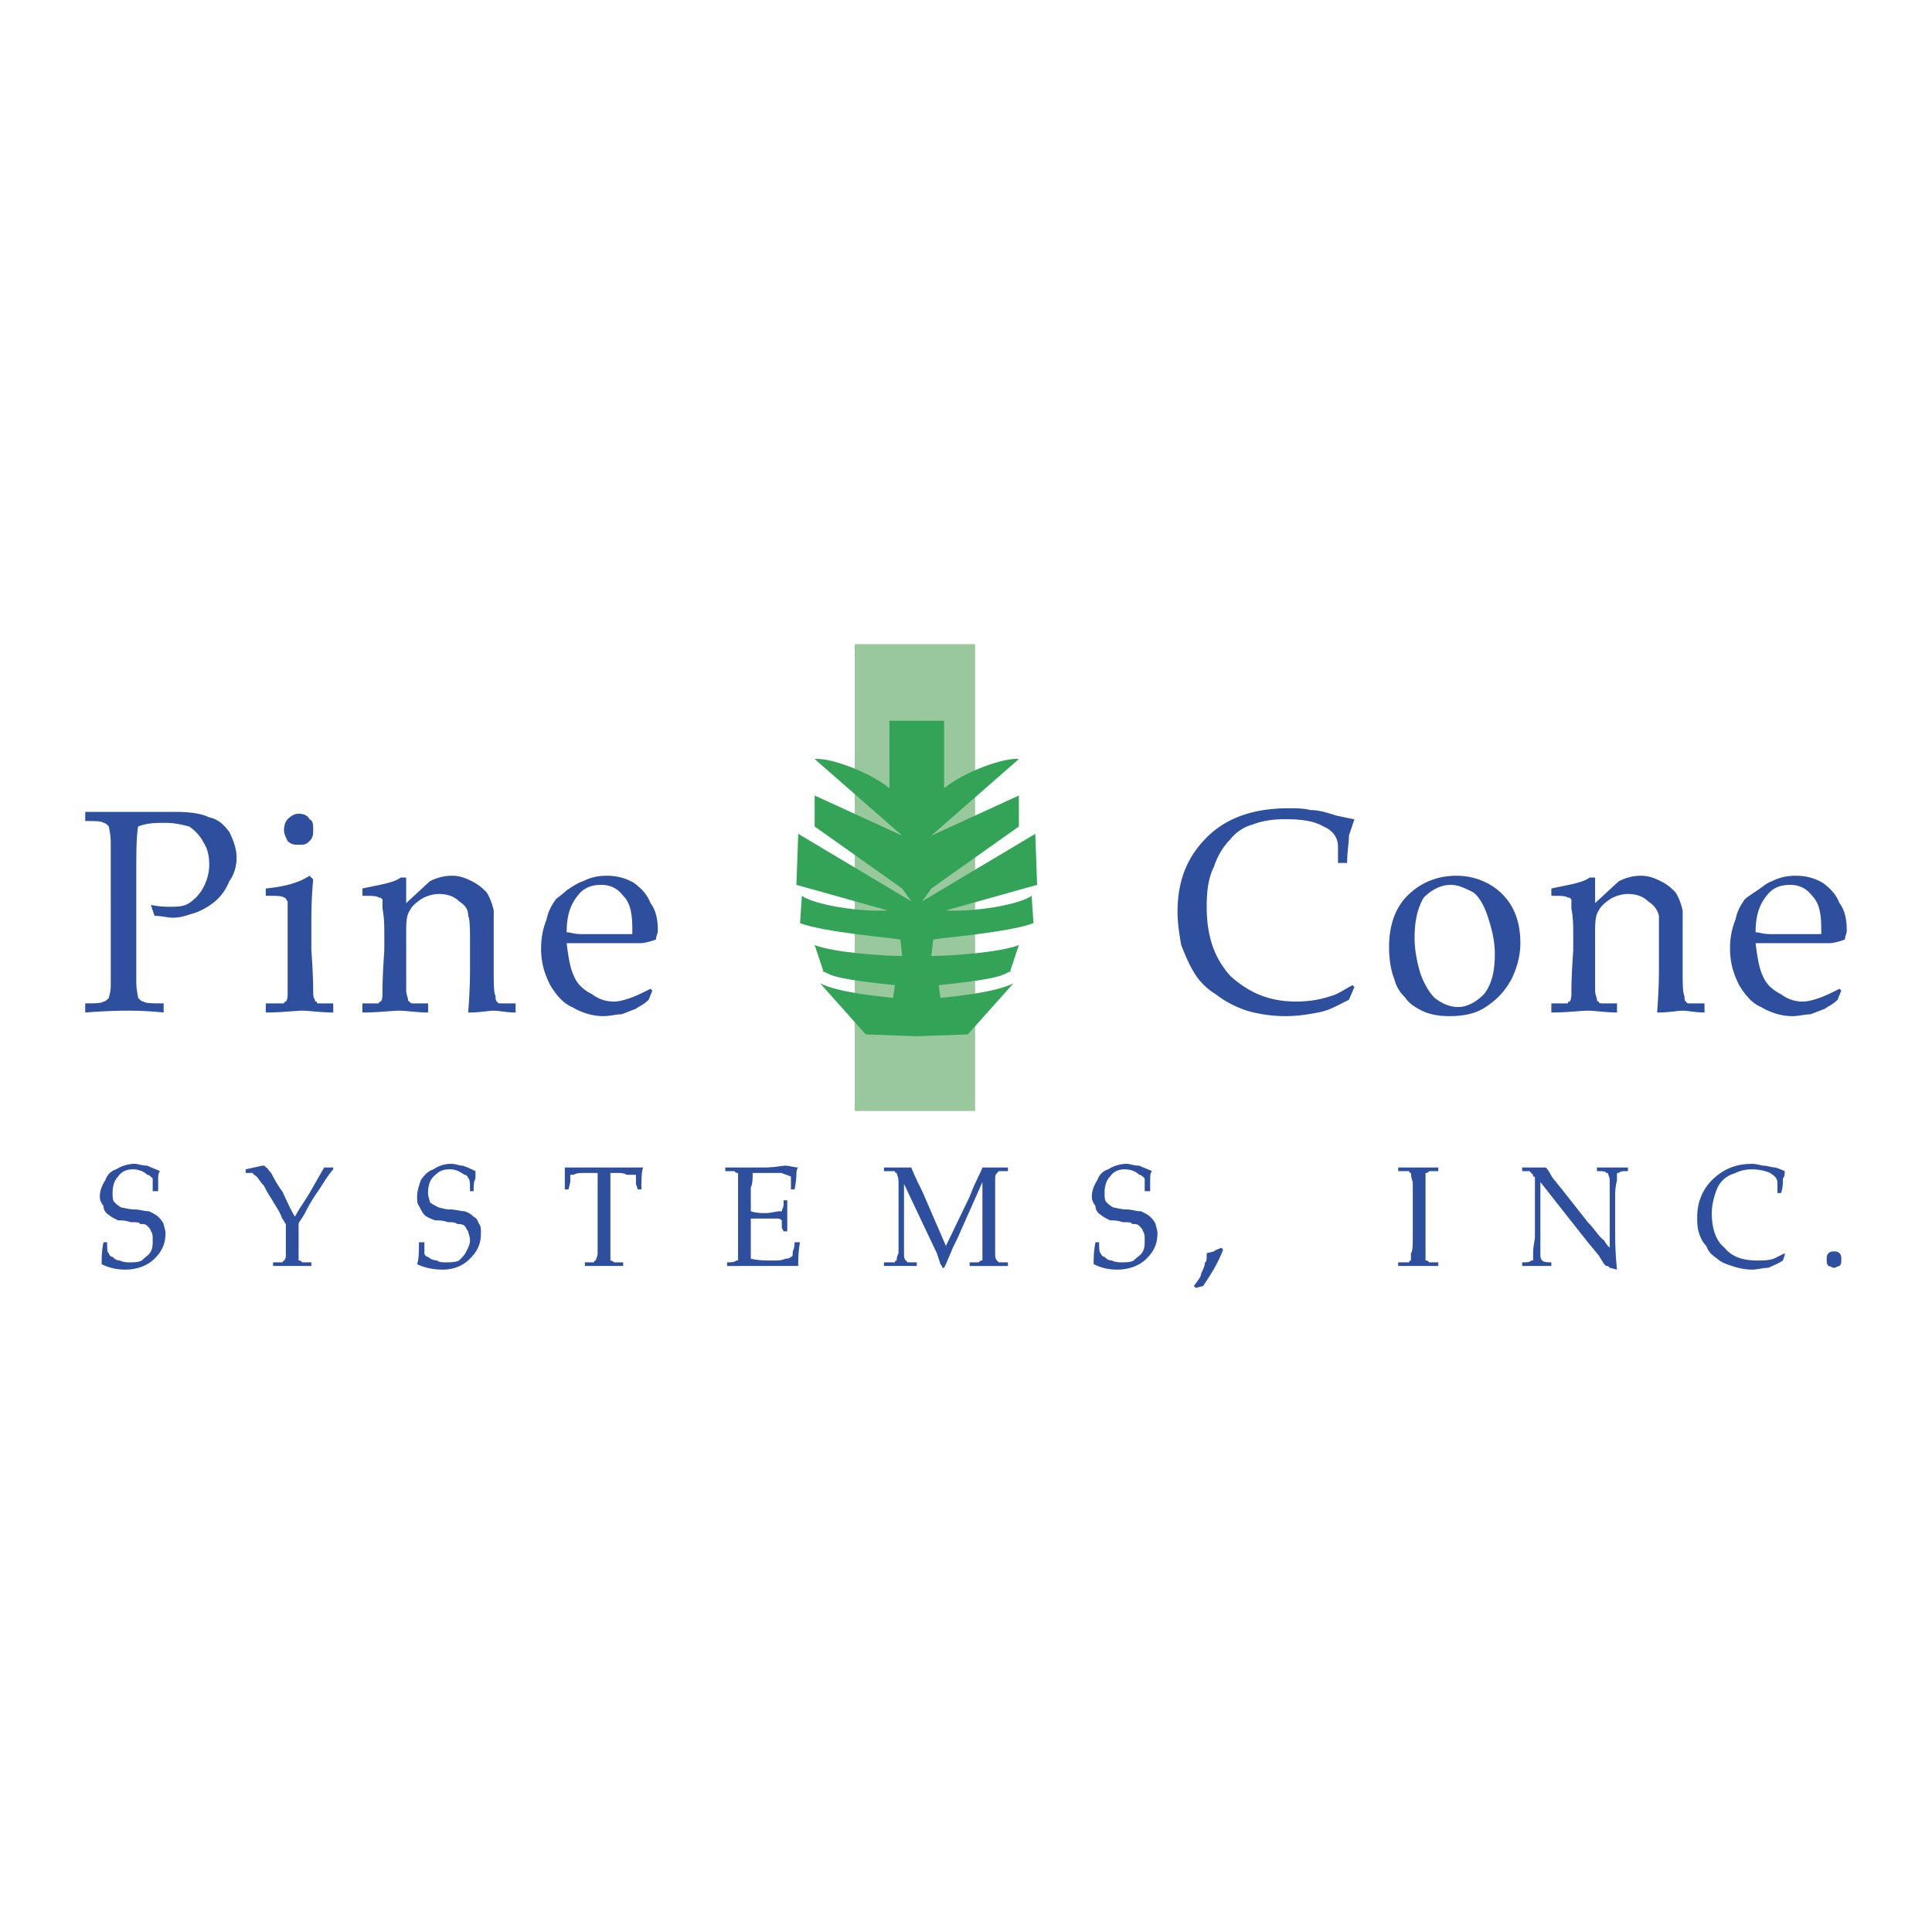 <svg xmlns="http://www.w3.org/2000/svg" width="2500" height="2500" viewBox="0 0 192.756 192.756"><g fill-rule="evenodd" clip-rule="evenodd"><path fill="#fff" d="M0 0h192.756v192.756H0V0z"/><path fill="#99c89d" d="M85.28 64.267h12.007v46.575H85.28V64.267z"/><path d="M8.504 81.915v-.91h9.097c1.456 0 2.547.182 3.275.546.91.182 1.455.728 2.001 1.456.364.728.728 1.637.728 2.547 0 .728-.182 1.638-.728 2.365-.364.91-.91 1.637-1.637 2.183-.728.545-1.456.91-2.184 1.092-.546.182-1.092.364-1.819.364-.546 0-1.091-.182-1.819-.182l-.364-1.092c.91.182 1.456.182 2.001.182.545 0 1.273 0 1.819-.364a4.307 4.307 0 0 0 1.455-1.637c.364-.728.546-1.456.546-2.184 0-.91-.182-1.637-.546-2.183a4.296 4.296 0 0 0-1.455-1.638c-.728-.182-1.456-.364-2.365-.364-.91 0-1.819 0-2.729.364-.182 1.091-.182 2.547-.182 4.73v10.733c0 .91.182 1.457.182 1.639.182.182.364.363.545.363.182.182.91.182 2.001.182v.91c-1.819-.182-2.911-.182-3.639-.182-.364 0-1.819 0-4.185.182v-.91c.91 0 1.637 0 1.819-.182.182 0 .364-.182.546-.363 0-.182.182-.547.182-1.273V87.736v-3.638c0-.91-.182-1.456-.182-1.638-.182-.182-.364-.364-.546-.364-.18-.181-.907-.181-1.817-.181zM29.79 81.187c.546 0 .91.182 1.092.546.364.182.364.545.364 1.091 0 .364 0 .728-.364 1.091-.364.364-.545.364-1.092.364-.364 0-.728 0-1.091-.364-.182-.364-.364-.728-.364-1.091 0-.546.182-.91.364-1.091.363-.364.727-.546 1.091-.546zm-3.275 8.187v-.728c1.82-.182 3.275-.546 4.367-1.273l.364.364c-.182 2.001-.182 3.457-.182 4.548v2.547c.182 2.366.182 3.821.182 4.002 0 .365 0 .729.182.91 0 .182 0 .182.182.182 0 .182 0 .182.182.182h1.456v.91c-1.274 0-2.365-.182-3.093-.182-.728 0-2.001.182-3.639.182v-.91h1.82c0-.182.182-.182.182-.182.182-.182.182-.545.182-1.092V92.285 89.92c-.182-.182-.182-.364-.364-.364-.183-.182-.729-.182-1.821-.182zM36.158 101.018v-.91h1.638c0-.182.182-.182.182-.182.182-.182.182-.545.182-1.092 0-.182 0-1.455.182-4.002v-1.637c0-.729 0-1.638-.182-2.548v-.909c-.182-.182-.182-.182-.364-.182-.182-.182-.728-.182-1.638-.182v-.728c1.638-.364 3.093-.546 3.821-1.092h.546V90.101l2.365-2.183c.728-.364 1.456-.546 2.184-.546s1.273.182 2.001.546c.728.364 1.092.728 1.456 1.092.363.545.545 1.091.728 1.819v6.005c0 1.273 0 2.182.182 2.547 0 .182 0 .545.182.545 0 .182.182.182.364.182h1.456v.91c-.91 0-1.637-.182-2.183-.182s-1.274.182-2.547.182c.182-2.365.182-3.82.182-4.367v-2.364c0-1.456 0-2.547-.182-2.911 0-.728-.364-1.092-.91-1.456-.546-.546-1.273-.728-2.001-.728-.546 0-1.273.182-1.819.546-.546.364-.91.728-1.092 1.091-.364.546-.364 1.274-.364 2.366V98.834c0 .365.182.729.182.91s.182.182.182.182c0 .182.182.182.364.182h1.456v.91c-1.091 0-2.183-.182-2.911-.182-.731 0-2.005.182-3.642.182zM57.626 89.374c.546-.728 1.274-1.091 2.366-1.091.909 0 1.637.364 2.183 1.091.728.728.91 1.82.91 3.275v.546h-5.094c-.728 0-1.092-.183-1.456-.183 0-1.637.363-2.729 1.091-3.638zm5.276 10.188c-.546.182-1.092.363-1.638.363a3.498 3.498 0 0 1-2.183-.727c-.728-.365-1.456-.91-1.819-1.82-.364-.729-.546-1.819-.728-3.275H63.811c.545 0 1.092-.182 1.637-.364 0-.364.182-.545.182-.91 0-1.092-.182-2.001-.728-2.729-.364-.91-.91-1.456-1.638-2.001-.91-.546-1.819-.728-2.729-.728s-1.637.182-2.365.546c-.546.182-1.092.546-1.637.91-.364.364-.91.728-1.092.91-.364.545-.728 1.091-.91 2.001-.364.91-.546 1.819-.546 2.911 0 1.456.364 2.547.91 3.639.546.91 1.273 1.818 2.183 2.182.91.547 2.001.91 3.093.91.728 0 1.273-.182 1.819-.182.546-.182.91-.363 1.455-.545.182-.184.728-.365 1.274-.91l.364-.91-.182-.182c-.725.365-1.453.73-1.999.911zM134.947 98.289l.184.182-.547 1.273c-1.092.545-2 1.092-3.092 1.273-.91.182-2.002.363-3.275.363s-2.547-.182-3.82-.545c-1.092-.365-2.184-.91-3.094-1.637a6.299 6.299 0 0 1-2.184-2.184c-.545-.91-.908-1.82-1.273-2.729-.182-1.091-.363-2.183-.363-3.275 0-3.093.91-5.458 2.91-7.459 2.002-2.001 4.73-2.911 8.188-2.911.729 0 1.455 0 2.184.182.729 0 1.455.182 2.547.546.91.182 1.637.364 1.82.364-.184.545-.365 1.091-.547 1.637 0 .729-.182 1.638-.182 2.729h-.91V84.46c0-.91-.545-1.637-1.455-2.001-.91-.546-2.184-.728-3.82-.728-1.273 0-2.365.182-3.275.545-.727.182-1.637.728-2.184 1.456-.727.728-1.273 1.637-1.637 2.729-.547 1.091-.729 2.365-.729 4.002 0 2.911.729 5.094 2.365 6.914 1.82 1.637 3.82 2.547 6.551 2.547 1.273 0 2.365-.182 3.457-.545.726-.18 1.455-.727 2.181-1.09zM142.043 89.556c.729-.728 1.639-1.273 2.73-1.273.727 0 1.455.364 2.182.728.547.363 1.092 1.273 1.457 2.365.363 1.091.727 2.365.727 3.821 0 1.82-.363 3.093-1.092 4.003-.727.727-1.637 1.271-2.547 1.271s-1.637-.363-2.365-.908c-.545-.547-1.092-1.455-1.455-2.547-.363-1.274-.547-2.366-.547-3.458 0-1.819.365-3.093.91-4.002zm-2.91 8.186c.182.729.545 1.273 1.092 1.82.363.545.908.908 1.637 1.273.729.363 1.637.545 2.729.545 1.273 0 2.547-.182 3.639-.91 1.092-.727 1.82-1.455 2.549-2.729.545-1.092.908-2.365.908-3.638 0-2.001-.545-3.639-1.818-4.912-1.092-1.092-2.73-1.819-4.549-1.819-2.002 0-3.639.728-4.912 2.001s-1.82 3.093-1.82 5.094c-.002 1.275.182 2.367.545 3.275zM154.779 101.018v-.91h1.636c0-.182.182-.182.182-.182.182-.182.182-.545.182-1.092 0-.182 0-1.455.184-4.002v-1.637c0-.729 0-1.638-.184-2.548v-.909c-.182-.182-.182-.182-.363-.182-.182-.182-.727-.182-1.637-.182v-.728c1.637-.364 3.092-.546 3.82-1.092H159.144V90.101l2.365-2.183c.729-.364 1.457-.546 2.184-.546.729 0 1.273.182 2.002.546.727.364 1.092.728 1.455 1.092.363.545.545 1.091.729 1.819v6.005c0 1.273 0 2.182.182 2.547 0 .182 0 .545.182.545 0 .182.182.182.363.182h1.455v.91c-.908 0-1.637-.182-2.182-.182-.547 0-1.275.182-2.547.182.182-2.365.182-3.82.182-4.367v-2.364-2.911c-.182-.728-.547-1.092-1.092-1.456-.547-.546-1.273-.728-2.002-.728-.545 0-1.273.182-1.818.546-.547.364-.91.728-1.092 1.091-.365.546-.365 1.274-.365 2.366V98.834c0 .365.182.729.182.91s.184.182.184.182c0 .182.182.182.363.182h1.455v.91c-1.092 0-2.184-.182-2.91-.182-.73 0-2.003.182-3.64.182zM176.248 89.374c.545-.728 1.273-1.091 2.363-1.091.91 0 1.639.364 2.184 1.091.729.728.91 1.82.91 3.275v.546h-5.094c-.729 0-1.092-.183-1.455-.183 0-1.637.364-2.729 1.092-3.638zm5.275 10.188c-.547.182-1.092.363-1.639.363a3.497 3.497 0 0 1-2.182-.727c-.729-.365-1.455-.91-1.82-1.82-.363-.729-.545-1.819-.727-3.275h7.277c.545 0 1.092-.182 1.637-.364 0-.364.182-.545.182-.91 0-1.092-.182-2.001-.727-2.729-.365-.91-.91-1.456-1.639-2.001-.91-.546-1.818-.728-2.729-.728s-1.637.182-2.365.546c-.545.182-.91.546-1.455.91-.547.364-1.092.728-1.273.91-.365.545-.729 1.091-.91 2.001a7.559 7.559 0 0 0-.547 2.911c0 1.456.365 2.547.91 3.639.547.91 1.273 1.818 2.184 2.182.91.547 2.002.91 3.094.91.727 0 1.273-.182 1.818-.182.547-.182.91-.363 1.455-.545.182-.184.729-.365 1.273-.91l.365-.91-.182-.182c-.726.365-1.455.73-2 .911zM10.141 126.125c0-.547 0-1.273.182-2.184h.364c0 .545 0 1.092.182 1.092 0 .182.182.363.364.363.182.182.364.363.728.363.364.184.728.184.91.184.545 0 .91 0 1.273-.184.364-.363.728-.545.91-.908.182-.365.182-.729.182-1.092 0-.365 0-.729-.182-.91 0-.182-.182-.363-.364-.545-.182-.184-.364-.184-.728-.184 0-.182-.364-.182-.91-.182-.546-.182-.91-.182-1.273-.182-.364-.182-.728-.363-.91-.545a1.004 1.004 0 0 1-.546-.91 1.388 1.388 0 0 1-.364-.91c0-.545.182-1.092.546-1.637.182-.547.546-.91 1.092-1.092a3.516 3.516 0 0 1 1.819-.547c.364 0 .728.184 1.274.184.364.182.909.363 1.273.545-.182.182-.182.547-.182.729v1.273h-.546v-1.273c-.182-.182-.364-.365-.545-.365-.364-.363-.91-.545-1.456-.545-.545 0-1.091.182-1.455.729-.364.363-.546.908-.546 1.637 0 .363 0 .729.182.91s.364.363.728.545c.182 0 .728.182 1.273.182.546 0 .91.182 1.456.182.364.182.728.365.91.547s.364.363.546.727c0 .184.182.547.182.91 0 1.092-.364 1.82-1.092 2.547-.728.729-1.819 1.092-2.911 1.092-.91-.001-1.638-.183-2.366-.546zM24.514 117.027v-.363l1.638-.363c.182 0 .363 0 .363.182.182 0 .182.182.546.545.182.365.546 1.092 1.092 1.82.364.727.728 1.637 1.273 2.547.364-.729.91-1.455 1.456-2.365l1.456-2.547h.91v.182c-.182.182-.728.91-1.274 1.818-.364.547-.909 1.275-1.455 2.365-.364.729-.728 1.092-.728 1.273v3.638c.182 0 .182 0 .364.184h.91v.363h-3.82v-.363h.91l.182-.184c.182-.182.182-.363.182-.727v-2.912c-.182-.182-.182-.363-.364-.545 0 0-.182-.547-.546-1.092l-.546-.91a10.292 10.292 0 0 1-.728-1.273c-.364-.363-.546-.727-.728-.908-.182-.184-.364-.184-.364-.365h-.729zM41.616 126.125c.182-.547.182-1.273.182-2.184h.546v1.092c0 .182.182.363.364.363.182.182.546.363.91.363.182.184.546.184.91.184s.91 0 1.273-.184c.364-.363.546-.545.728-.908.182-.365.364-.729.364-1.092 0-.365-.182-.729-.182-.91-.182-.182-.182-.363-.364-.545-.182-.184-.546-.184-.728-.184-.182-.182-.546-.182-.91-.182-.546-.182-.91-.182-1.274-.182-.546-.182-.909-.363-1.091-.545-.182-.184-.364-.547-.546-.91-.182-.182-.182-.545-.182-.91 0-.545.182-1.092.364-1.637.364-.547.728-.91 1.273-1.092a3.081 3.081 0 0 1 1.819-.547c.364 0 .728.184 1.091.184.546.182.91.363 1.274.545v.729c-.182.363-.182.727-.182 1.273h-.364c0-.729 0-1.273-.182-1.273 0-.182-.182-.365-.364-.365-.546-.363-.91-.545-1.456-.545-.728 0-1.091.182-1.637.729-.364.363-.546.908-.546 1.637 0 .363.182.729.182.91.182.182.546.363.91.545.182 0 .546.182 1.091.182.546 0 1.092.182 1.456.182.546.182.728.365.91.547.364.182.364.363.546.727.182.184.182.547.182.91 0 1.092-.364 1.82-1.091 2.547-.728.729-1.638 1.092-2.729 1.092-.91-.001-1.819-.183-2.547-.546zM56.898 117.938l-.182.729h-.364v-2.184H64.175c-.182.363-.182 1.273-.182 2.184h-.363l-.182-.547v-.727-.184h-.182-.728c-.364-.182-.546-.182-.91-.182H60.9V125.759s.182 0 .364.184h.91v.363h-3.82v-.363h.909c0-.184.182-.184.182-.184 0-.182.182-.363.182-.727v-6.186V117.026h-1.092c-.545 0-1.091 0-1.273.182h-.364v.73zM72.544 126.307v-.363c.364 0 .728 0 .91-.184h.182v-.727-5.276-1.82-.91c-.182 0-.182 0-.364-.182h-.91v-.363h3.82c1.092 0 1.819-.182 2.184-.182.364 0 .91.182 1.273.182-.182.182-.182.545-.182.727 0 0 0 .547-.182 1.457h-.364v-1.273c-.364-.184-.546-.184-.91-.365H75.09c0 .547 0 1.092-.182 1.455v2.365c.546.182 1.092.182 1.456.182.545 0 1.091-.182 1.455-.182h.182c0-.182.182-.363.182-.727v-.363h.364v3.092h-.364l-.182-.363v-.729s-.182-.182-.364-.182h-2.729V125.578c.728.182 1.456.182 2.184.182.545 0 .909 0 1.273-.182.182 0 .364 0 .546-.182.182 0 .182-.182.182-.545.182-.365.182-.729.182-.91h.545c-.182.91-.182 1.818-.182 2.365H74.18c.002.001-.544.001-1.636.001zM88.191 116.846v-.363h2.729c.364.91.728 1.637 1.091 2.365l2.365 5.457 2.365-4.912c.545-1.455 1.092-2.365 1.274-2.91h2.547v.363h-.91l-.182.182c-.182.182-.182.365-.182.729V124.852c0 .545 0 .727.182.908l.182.184h.91v.363h-3.82v-.363h.911c.182-.184.182-.184.363-.184v-.727-7.096l-2.183 4.912c-.364.91-.728 1.455-.91 2.002-.182.363-.364.908-.728 1.637h-.182c0-.182-.182-.363-.182-.363l-.363-1.092-3.275-6.914v6.732c0 .545 0 .727.182.908l.182.184h.91v.363h-3.276v-.363h1.092c0-.184.182-.184.182-.184 0-.182 0-.363.182-.727v-5.275-1.82c0-.545-.182-.729-.182-.91 0 0-.182 0-.182-.182l-1.092.001zM109.113 126.125c0-.547 0-1.273.182-2.184h.365c0 .545 0 1.092.182 1.092a.39.39 0 0 0 .363.363c.182.182.363.363.729.363.363.184.727.184.908.184.547 0 .91 0 1.273-.184.365-.363.729-.545.91-.908.182-.365.182-.729.182-1.092 0-.365 0-.729-.182-.91 0-.182-.182-.363-.363-.545-.182-.184-.365-.184-.729-.184 0-.182-.363-.182-.908-.182-.547-.182-.91-.182-1.275-.182-.363-.182-.727-.363-.908-.545a1.003 1.003 0 0 1-.547-.91 1.387 1.387 0 0 1-.363-.91c0-.545.182-1.092.545-1.637.184-.547.547-.91 1.092-1.092a3.523 3.523 0 0 1 1.82-.547c.363 0 .727.184 1.273.184.363.182.91.363 1.273.545-.182.182-.182.547-.182.729v1.273h-.547v-1.273c-.182-.182-.363-.365-.545-.365-.365-.363-.91-.545-1.455-.545-.547 0-1.092.182-1.457.729-.363.363-.545.908-.545 1.637 0 .363 0 .729.182.91s.363.363.729.545c.182 0 .727.182 1.273.182.545 0 .908.182 1.455.182.363.182.729.365.91.547s.363.363.545.727c0 .184.182.547.182.91 0 1.092-.363 1.82-1.092 2.547-.727.729-1.818 1.092-2.91 1.092-.91-.001-1.636-.183-2.365-.546zM119.303 128.49l-.184-.182c.365-.547.729-.91.729-1.275.182-.363.363-.727.363-1.09.182 0 .182-.365.182-.91l.729-.182c.182-.182.363-.182.729-.365l.182.184c-.547 1.455-1.273 2.547-2.002 3.639l-.728.181zM143.498 125.943v.363H139.496v-.363h1.092c0-.184.182-.184.182-.184v-.727c.182-.182.182-.729.182-2.002v-3.273-1.82c-.182-.545-.182-.729-.182-.91 0 0-.182 0-.182-.182h-1.092v-.363h4.002v.363h-.908c-.182.182-.182.182-.365.182v8.732c.184 0 .184 0 .365.184h.908zM151.867 126.307v-.363c.547 0 .729 0 .91-.184h.182v-.727c0-.729.182-1.273.182-1.639v-5.82c0-.182 0-.182-.182-.182 0-.184 0-.184-.182-.365l-.182-.182h-.729v-.363h2.365c.365.363.547.91.729 1.092l1.455 1.818 2.002 2.547c.727.729 1.092 1.455 1.637 1.82.182.363.363.545.547.727v-5.094-1.637c0-.363-.184-.547-.184-.729h-.182c0-.182-.363-.182-.91-.182v-.363H162.419v.363c-.545 0-.729 0-.91.182h-.182v.729c-.182.727-.182 1.273-.182 1.637v3.457c0 .729 0 2.002.182 3.82l-.727-.182-.184-.182h-.182l-.182-.182c-.363-.547-.545-.91-.729-1.092l-.908-1.092-4.73-6.004v7.096c0 .363 0 .545.182.727.182.184.545.184.91.184v.363h-1.273c-.545.002-1.09.002-1.637.002zM178.066 125.033v.182l-.182.545c-.547.365-1.092.547-1.455.729-.547 0-1.092.182-1.639.182-.727 0-1.455-.182-2-.363-.547-.182-1.092-.363-1.457-.729-.545-.363-.908-.727-1.09-1.273-.365-.363-.547-.727-.729-1.273-.182-.545-.182-1.092-.182-1.637 0-1.455.545-2.729 1.455-3.639 1.092-1.092 2.365-1.639 4.002-1.639.547 0 .91.184 1.273.184.184 0 .729.182 1.092.182.547.182.91.363.91.363 0 .182 0 .547-.182.729 0 .363 0 .908-.182 1.455h-.365v-.91c0-.545-.182-.727-.727-1.092-.363-.182-1.092-.363-1.82-.363-.727 0-1.273.182-1.637.363-.547.182-.91.365-1.273.729-.365.363-.547.727-.729 1.273-.182.545-.363 1.273-.363 2 0 1.457.363 2.73 1.273 3.457.729.91 1.82 1.273 3.275 1.273.545 0 1.092 0 1.637-.182l1.095-.546zM182.979 124.852c.182 0 .363 0 .547.182.182.182.182.363.182.545 0 .365 0 .547-.182.729-.184 0-.365.182-.547.182s-.363-.182-.545-.182c-.184-.182-.184-.363-.184-.729 0-.182 0-.363.184-.545.181-.182.363-.182.545-.182z" fill="#2d4f9e"/><path d="M91.466 103.383l-5.094-.182-4.548-5.094c1.819.908 5.64 1.273 7.277 1.455l.182-1.273c-1.638-.182-5.458-.547-6.55-1.092-1.092-.547-.546-.182-.546-.182l-.909-2.729c1.819.728 6.731 1.091 8.732 1.091l-.182-1.637c-.91-.182-7.642-.728-10.007-1.637l.182-2.729c1.274.91 5.822 1.638 8.551 1.456l-9.097-2.547.182-5.094 11.28 6.731-.91-1.273-8.732-6.186v-3.093l8.732 4.002-8.732-7.641c1.455-.182 5.458 1.273 7.459 2.911v-6.731h5.458v6.731c2.001-1.637 6.004-3.093 7.459-2.911L92.92 83.37l8.733-4.002v3.093l-8.733 6.186-.91 1.273 11.28-6.731.182 5.094-9.096 2.547c2.729.182 7.278-.546 8.551-1.456l.182 2.729c-2.365.909-9.097 1.455-10.006 1.637l-.182 1.637c2.001 0 6.913-.364 8.733-1.091l-.91 2.729s.547-.365-.545.182c-1.092.545-4.913.91-6.55 1.092l.182 1.273c1.638-.182 5.458-.547 7.277-1.455l-4.547 5.094-5.095.182z" fill="#33a457"/></g></svg>